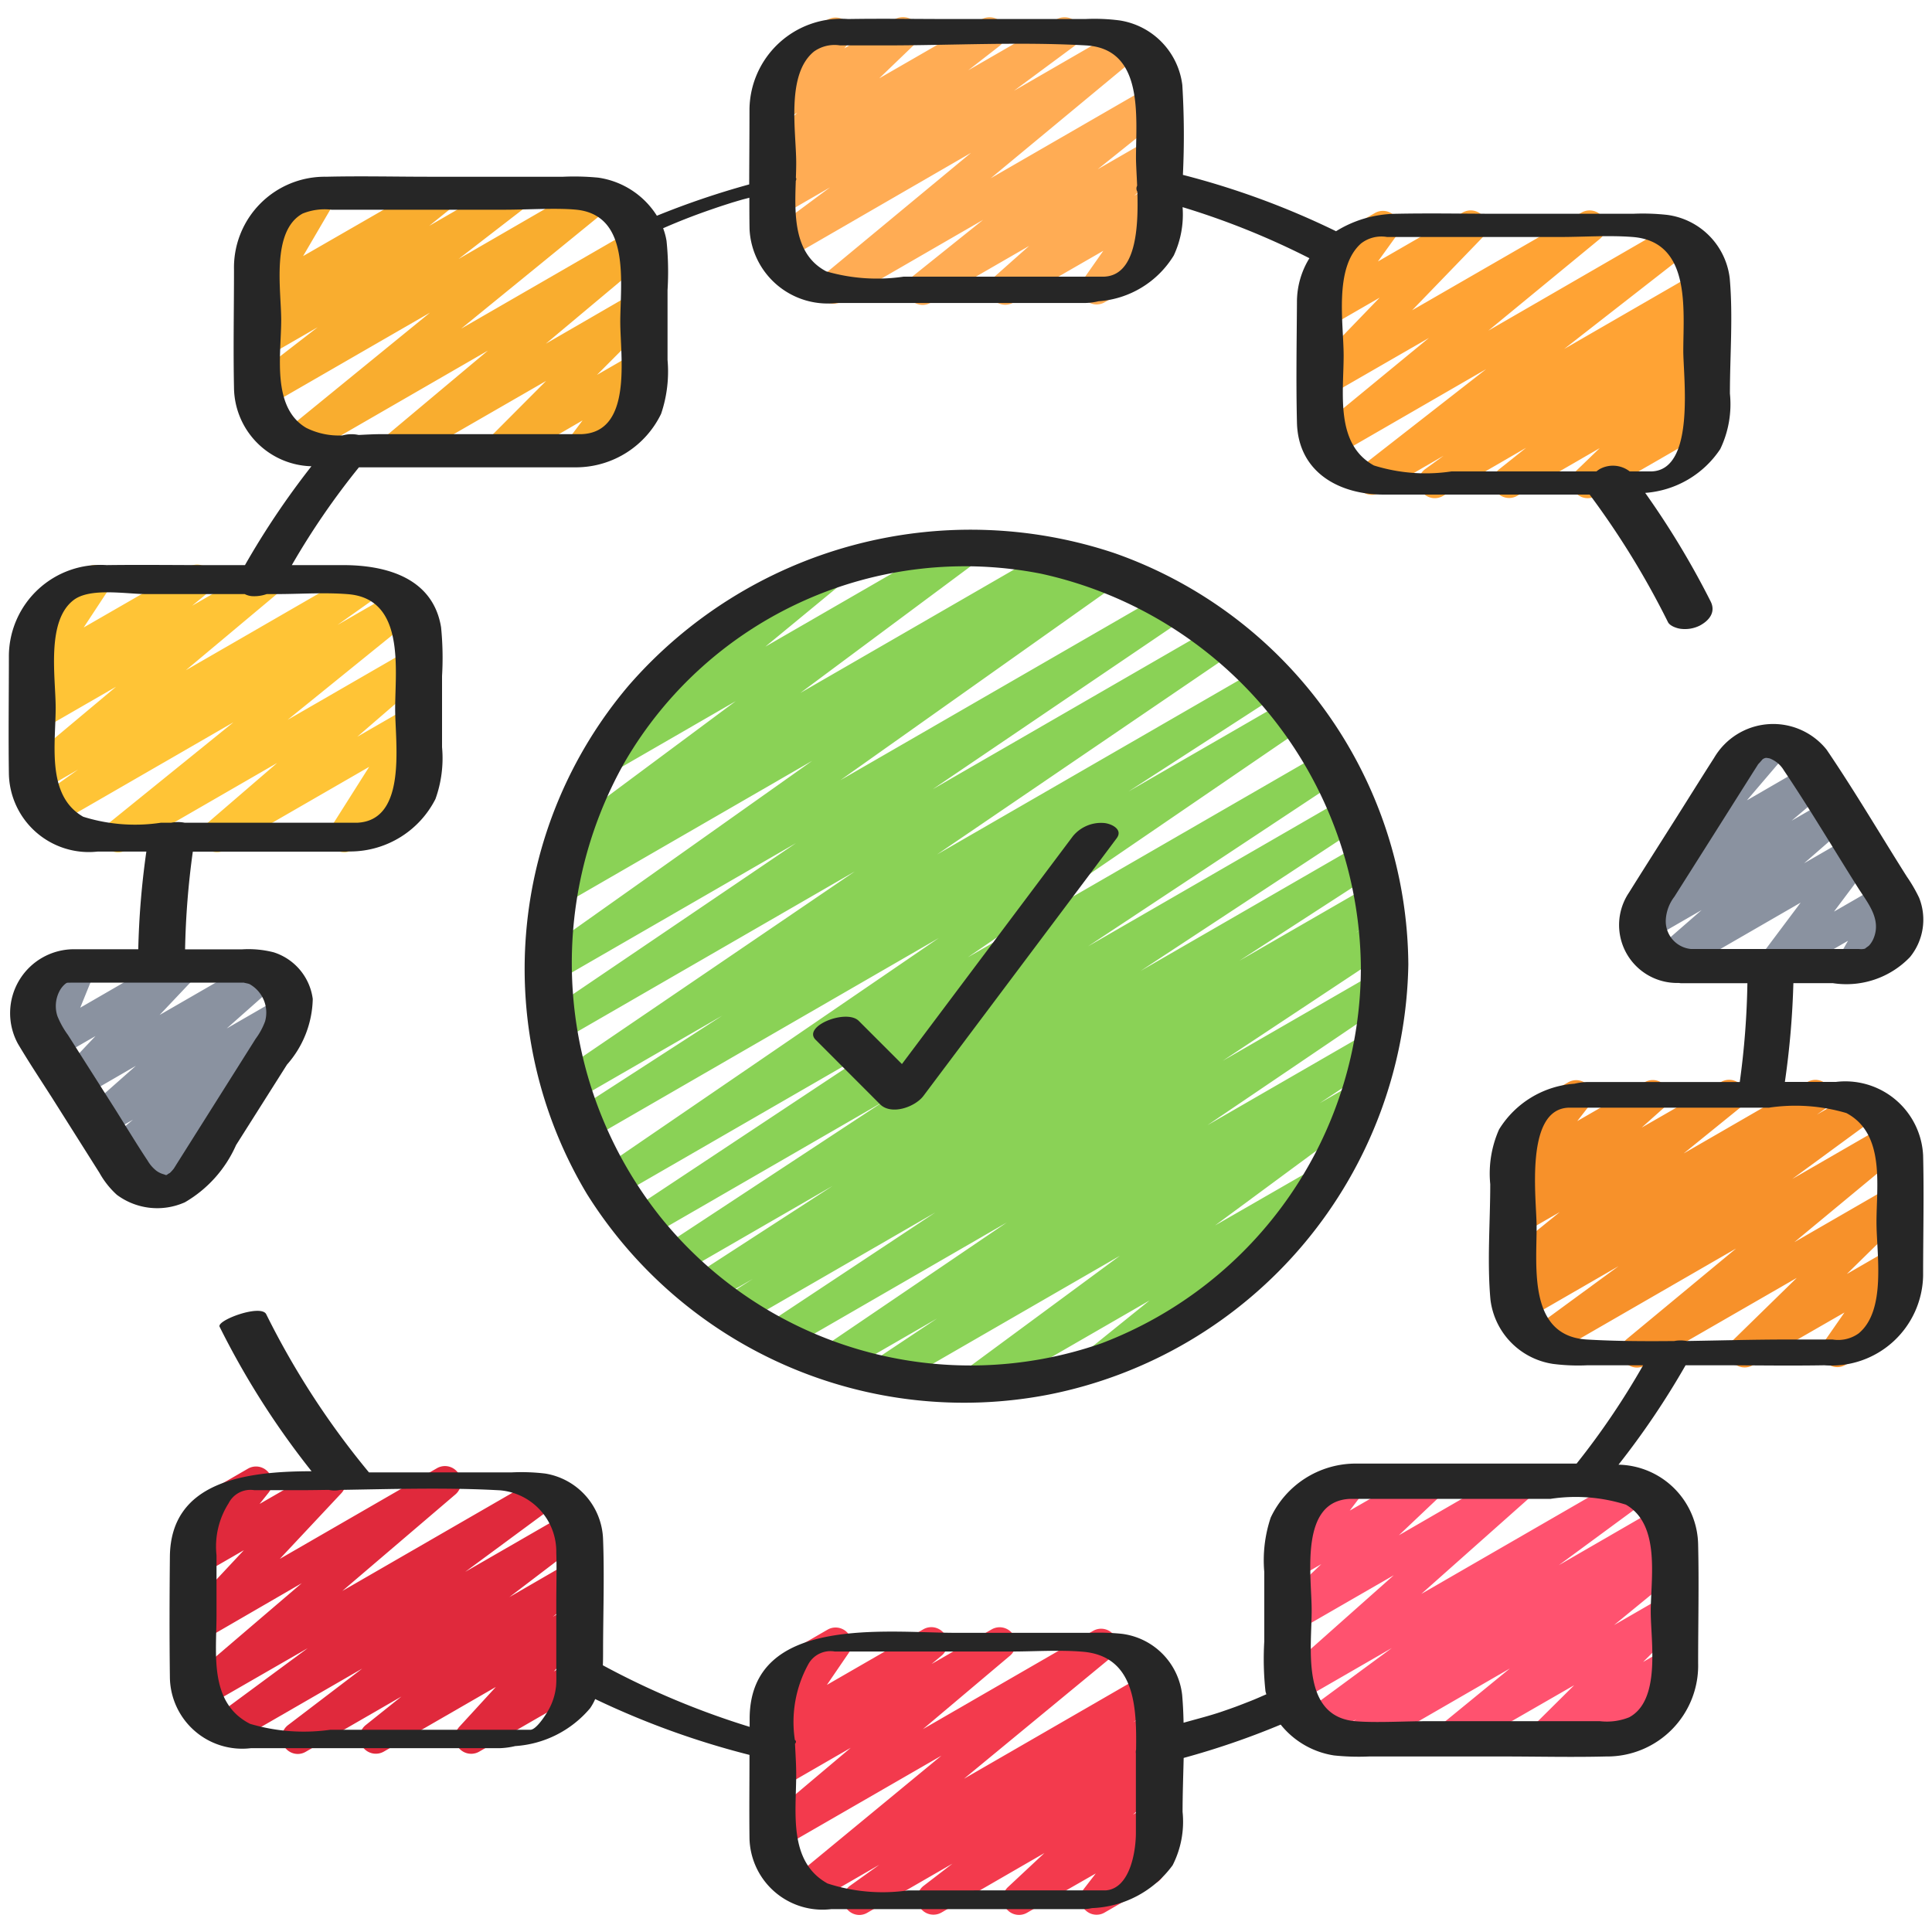 <svg id="Icons" xmlns="http://www.w3.org/2000/svg" viewBox="0 0 60 60"><defs><style>.cls-1{fill:#8a92a0;}.cls-2{fill:#e0293c;}.cls-3{fill:#f9ad2f;}.cls-4{fill:#ffa334;}.cls-5{fill:#ffc436;}.cls-6{fill:#ff526f;}.cls-7{fill:#f7912a;}.cls-8{fill:#f33a4d;}.cls-9{fill:#ffac54;}.cls-10{fill:#8ad256;}.cls-11{fill:#262626;}</style></defs><title>018 - Complete Agile Process</title><path class="cls-1" d="M55.092,30.471a.5.5,0,0,1-.4-.8l1.228-1.639-3.864,2.232a.5.5,0,0,1-.578-.81l1.367-1.191-1.541.889a.5.5,0,0,1-.574-.814l1.3-1.1a.51.51,0,0,1-.424-.178.5.5,0,0,1,0-.644l1.91-2.238a.481.481,0,0,1-.105-.127.5.5,0,0,1,.183-.683l1.281-.739a.5.5,0,0,1,.631.757l-1.254,1.469,1.9-1.1a.5.5,0,0,1,.574.814l-1.086.919,1.178-.681a.5.5,0,0,1,.579.81l-1.369,1.192,1.506-.869a.5.5,0,0,1,.651.733l-1.229,1.638,1.523-.878a.5.5,0,0,1,.6.078.5.5,0,0,1,.084.6l-.343.606a.493.493,0,0,1,.447.25.5.5,0,0,1-.183.682l-1.292.746a.5.5,0,0,1-.686-.678l.285-.5L55.342,30.4A.49.49,0,0,1,55.092,30.471Z"/><path class="cls-1" d="M4.347,37.247A.5.5,0,0,1,4,36.383l.486-.458-.616.355a.5.5,0,0,1-.569-.817l.829-.69-.889.513a.5.5,0,0,1-.581-.807L4.22,33.1l-1.726,1a.5.5,0,0,1-.613-.777l1.085-1.148-1.237.714a.5.5,0,0,1-.579-.056.5.5,0,0,1-.134-.564l.436-1.077-.037.022a.5.5,0,1,1-.5-.867l1.3-.748a.5.5,0,0,1,.713.621l-.436,1.075,2.94-1.7a.5.5,0,0,1,.613.776L4.957,31.521l3.058-1.764a.5.5,0,0,1,.581.806L7.042,31.939l1.67-.963a.5.5,0,0,1,.569.817L8.012,32.849a.5.5,0,0,1,.289.861L6.927,35a.5.5,0,0,1-.03.848L4.6,37.18A.489.489,0,0,1,4.347,37.247Z"/><path class="cls-2" d="M9.25,54.471a.5.5,0,0,1-.3-.9l2.3-1.752-4,2.308a.5.5,0,0,1-.547-.835l2.853-2.106-3.126,1.8a.5.5,0,0,1-.576-.812l3.516-3.006L6.279,50.959a.5.5,0,0,1-.615-.774l1.909-2.042-1.294.747a.5.5,0,0,1-.641-.744l.544-.683a.491.491,0,0,1-.291-.23.5.5,0,0,1,.182-.682l1.627-.94a.5.5,0,0,1,.642.744l-.28.351L9.984,45.6a.5.5,0,0,1,.616.774L8.689,48.413l4.88-2.816a.5.5,0,0,1,.576.812l-3.514,3,6.124-3.535a.5.5,0,0,1,.547.835l-2.854,2.106,3.122-1.8a.5.5,0,0,1,.553.83L15.818,49.6l1.9-1.1a.5.5,0,0,1,.561.823l-1.109.887.548-.317a.5.5,0,0,1,.618.771L17.2,51.908l.506-.291a.5.5,0,1,1,.5.865L14.88,54.4a.5.5,0,0,1-.618-.77l1.137-1.24L11.915,54.4a.5.5,0,0,1-.561-.823l1.112-.889L9.5,54.4A.493.493,0,0,1,9.25,54.471Z"/><path class="cls-3" d="M12.252,14.471a.5.5,0,0,1-.321-.883l3.222-2.7-5.716,3.3a.5.5,0,0,1-.567-.821L13.354,9.71l-5.026,2.9a.5.5,0,0,1-.556-.828l2.093-1.619-1.586.915a.5.5,0,0,1-.564-.821l.736-.595-.172.1A.5.5,0,0,1,7.6,9.077l.968-1.656a.5.5,0,0,1-.493-.87L9.7,5.611a.5.5,0,0,1,.682.685L9.413,7.953,13.5,5.6a.5.5,0,0,1,.565.821l-.736.594L15.776,5.6a.5.5,0,0,1,.556.828L14.241,8.043l4-2.313a.5.5,0,0,1,.566.821l-4.486,3.656,5.282-3.049a.5.5,0,0,1,.572.816l-3.224,2.7,2.765-1.6a.5.5,0,0,1,.6.785l-1.777,1.784,1.173-.676a.5.5,0,0,1,.649.733l-.617.821a.5.5,0,0,1,.169.926l-1.614.932a.5.5,0,0,1-.65-.733l.443-.59L15.781,14.4a.5.5,0,0,1-.6-.785l1.779-1.785L12.5,14.4A.493.493,0,0,1,12.252,14.471Z"/><path class="cls-4" d="M44.558,15.471a.5.5,0,0,1-.293-.906l.569-.413L42.854,15.3a.5.5,0,0,1-.558-.827l3.857-3.009-4.675,2.7a.5.5,0,0,1-.568-.818l3.467-2.852-3.1,1.787a.5.5,0,0,1-.609-.78l2.178-2.257-1.569.906a.5.5,0,0,1-.656-.725l.675-.938a.5.5,0,0,1-.225-.931l1.627-.94a.5.5,0,0,1,.656.725l-.561.779L45.426,6.6a.5.5,0,0,1,.609.78L43.856,9.635,49.119,6.6a.5.5,0,0,1,.568.818l-3.464,2.85L51.878,7a.5.5,0,0,1,.558.827l-3.859,3.01,4.114-2.375a.5.5,0,0,1,.543.838l-.57.413.057-.032a.5.5,0,0,1,.561.824l-.842.669.281-.161a.5.5,0,0,1,.6.793l-.713.688.117-.067a.5.5,0,0,1,.5.865L49.565,15.4a.5.5,0,0,1-.6-.793l.716-.69L47.115,15.4a.5.5,0,0,1-.561-.824l.843-.671-2.589,1.5A.5.5,0,0,1,44.558,15.471Z"/><path class="cls-5" d="M3.671,26.471a.5.5,0,0,1-.315-.889L7.25,22.431,1.734,25.615a.5.5,0,0,1-.539-.841L2.424,23.9l-1.113.643a.5.5,0,0,1-.572-.816l2.866-2.4L1.279,22.669a.5.5,0,0,1-.568-.818l.5-.413a.508.508,0,0,1-.546-.123A.5.5,0,0,1,.611,20.7l.8-1.221a.51.51,0,0,1-.522-.243.5.5,0,0,1,.182-.682l1.627-.94a.5.5,0,0,1,.668.707L2.6,19.486,5.875,17.6a.5.5,0,0,1,.568.818l-.477.394,2.1-1.212a.5.5,0,0,1,.572.815l-2.867,2.4,5.386-3.109a.5.5,0,0,1,.539.841l-1.216.862,1.783-1.028a.5.5,0,0,1,.564.821L8.933,22.355l3.787-2.186a.5.5,0,0,1,.576.811l-2.2,1.9,1.626-.938a.5.5,0,0,1,.61.085.5.5,0,0,1,.063.615L12.2,24.522l.31-.178a.5.5,0,0,1,.5.865L10.945,26.4a.5.5,0,0,1-.673-.7l1.193-1.885L6.984,26.4a.5.5,0,0,1-.576-.811l2.2-1.895L3.921,26.4A.493.493,0,0,1,3.671,26.471Z"/><path class="cls-6" d="M42.167,54.471a.5.5,0,0,1-.287-.909l.25-.175-1.028.592a.5.5,0,0,1-.546-.834l2.668-1.964-2.839,1.638a.5.5,0,0,1-.582-.806l3.482-3.093-3.006,1.734a.5.5,0,0,1-.593-.8l1.348-1.278-.755.436a.5.5,0,0,1-.648-.735l.608-.8a.5.5,0,0,1-.166-.926l1.627-.94a.5.5,0,0,1,.625.1.5.5,0,0,1,.024.633l-.431.569L44.2,45.6a.5.5,0,0,1,.594.8l-1.35,1.279L47.041,45.6a.5.5,0,0,1,.582.806L44.141,49.5l6.392-3.69a.5.5,0,0,1,.546.835l-2.668,1.963,3.1-1.792a.5.5,0,0,1,.537.842l-.282.2a.5.5,0,0,1,.515.845l-2.155,1.765,1.59-.918a.5.5,0,0,1,.6.787l-1.287,1.276.685-.394a.5.5,0,0,1,.634.752l-.493.595a.486.486,0,0,1,.242.211.5.5,0,0,1-.182.683l-1.614.932a.5.5,0,0,1-.635-.752l.134-.161L48.2,54.4a.5.5,0,0,1-.6-.787l1.287-1.277L45.3,54.4a.5.5,0,0,1-.567-.819l2.156-1.764L42.417,54.4A.5.5,0,0,1,42.167,54.471Z"/><path class="cls-7" d="M50.84,42.471a.5.5,0,0,1-.319-.885l3.395-2.813-5.719,3.3a.5.5,0,0,1-.546-.836l2.615-1.915-2.842,1.641a.5.5,0,0,1-.538-.841L47.2,39.9a.5.5,0,0,1-.486-.858l1.726-1.4-1.163.67a.5.5,0,0,1-.583-.8l.694-.619-.111.063a.5.5,0,0,1-.645-.739l.577-.743a.5.5,0,0,1-.138-.92l1.627-.94a.5.5,0,0,1,.646.74l-.36.462L51.094,33.6a.5.5,0,0,1,.583.8l-.694.619L53.451,33.6a.5.5,0,0,1,.565.821l-1.728,1.4L56.134,33.6a.5.5,0,0,1,.538.841l-.25.177,1.308-.756a.5.5,0,0,1,.546.836l-2.617,1.917,2.892-1.669a.5.5,0,0,1,.569.818l-3.393,2.811,2.994-1.728a.5.5,0,0,1,.6.79l-1.966,1.928,1.367-.79a.5.5,0,0,1,.66.718l-.718,1.032a.5.5,0,0,1,.259.933l-1.614.932a.5.5,0,0,1-.661-.718l.633-.911L54.431,42.4a.5.5,0,0,1-.6-.79L55.8,39.686,51.09,42.4A.493.493,0,0,1,50.84,42.471Z"/><path class="cls-8" d="M26.689,59.471a.5.5,0,0,1-.419-.229.5.5,0,0,1,.128-.678l.91-.652-2.076,1.2a.5.5,0,0,1-.568-.818l4.572-3.77L24.28,57.382a.5.5,0,0,1-.572-.815L26.42,54.28l-2.141,1.236a.5.5,0,0,1-.568-.818l.425-.352a.494.494,0,0,1-.473-.149.5.5,0,0,1-.047-.622l.747-1.094a.474.474,0,0,1-.472-.248.5.5,0,0,1,.182-.682l1.627-.94a.5.5,0,0,1,.663.715l-.683,1,3-1.73a.5.5,0,0,1,.568.817l-.317.264L30.8,50.6a.5.5,0,0,1,.572.814L28.662,53.7l5.28-3.049a.5.5,0,0,1,.569.819l-4.574,3.771,5.626-3.248a.5.5,0,0,1,.541.839l-.911.654.527-.3a.5.5,0,0,1,.553.829l-.9.69.348-.2a.5.5,0,0,1,.591.8l-1.124,1.049.533-.307a.5.5,0,0,1,.645.738l-.583.757a.494.494,0,0,1,.321.237.5.5,0,0,1-.182.683l-1.614.932a.494.494,0,0,1-.626-.1.5.5,0,0,1-.02-.635l.368-.477L31.9,59.4a.5.5,0,0,1-.591-.8l1.125-1.051-3.2,1.849a.5.5,0,0,1-.554-.829l.9-.692L26.939,59.4A.493.493,0,0,1,26.689,59.471Z"/><path class="cls-9" d="M28.656,9.471a.5.5,0,0,1-.312-.891l2.188-1.754-4.4,2.543a.5.5,0,0,1-.569-.817l4.594-3.806-5.708,3.3a.5.5,0,0,1-.548-.834l1.875-1.392-1.492.862a.5.5,0,0,1-.556-.827l.968-.754-.413.238a.5.5,0,0,1-.6-.792L24.761,3.5l-.482.277a.5.5,0,0,1-.633-.753l.484-.58a.489.489,0,0,1-.239-.211.5.5,0,0,1,.182-.682L25.7.611a.5.5,0,0,1,.634.753l-.115.139L27.788.6a.5.5,0,0,1,.6.792L27.305,2.433,30.485.6a.5.5,0,0,1,.557.827l-.972.756L32.813.6a.5.5,0,0,1,.548.834L31.488,2.82l3.3-1.906a.5.5,0,0,1,.569.817L30.767,5.536,35.72,2.677a.5.5,0,0,1,.562.823L34.091,5.256l1.63-.941a.5.5,0,0,1,.582.807l-1.077.956.495-.285a.5.5,0,0,1,.659.72l-.708,1.009a.5.5,0,0,1,.25.933l-1.614.932a.5.5,0,0,1-.66-.72l.617-.879L31.466,9.4a.5.5,0,0,1-.582-.806l1.077-.957L28.906,9.4A.493.493,0,0,1,28.656,9.471Z"/><path class="cls-10" d="M30.276,43.442a.5.5,0,0,1-.3-.9L34.778,39l-7.161,4.134a.5.5,0,0,1-.526-.85L29.1,40.947l-2.983,1.722a.5.5,0,0,1-.531-.847l5.681-3.857L24.386,41.94a.5.5,0,0,1-.527-.849l5.187-3.436L22.97,41.163a.5.5,0,0,1-.519-.854l.931-.593-1.276.735a.5.5,0,0,1-.521-.852l4.274-2.77L21.07,39.594a.5.5,0,0,1-.524-.851l6.875-4.522-7.3,4.217a.5.5,0,0,1-.526-.85L27.4,32.416l-8.2,4.733a.5.5,0,0,1-.532-.845l10.484-7.171L18.278,35.414a.5.5,0,0,1-.521-.852l4.674-3.021L17.89,34.162a.5.5,0,0,1-.532-.846l9.186-6.251-9.075,5.24a.5.5,0,0,1-.531-.847l7.783-5.275-7.437,4.293a.5.5,0,0,1-.539-.841l8.478-6.007-7.7,4.448A.5.5,0,0,1,17,27.225l.712-.464a.507.507,0,0,1-.483-.222.5.5,0,0,1,.119-.676l5.5-4.088-3.758,2.17a.5.5,0,0,1-.568-.818l2.95-2.435a.5.5,0,0,1-.129-.918L25.5,17.369a.5.5,0,0,1,.568.819l-2.3,1.895L29.8,16.6a.5.5,0,0,1,.549.834l-5.494,4.086,7.877-4.548a.5.5,0,0,1,.523.851l-.135.088.923-.532a.5.5,0,0,1,.539.841L26.1,24.229l10.117-5.84a.5.5,0,0,1,.53.846l-7.78,5.275,8.787-5.073a.5.5,0,0,1,.531.845L29.1,26.537l10.086-5.822a.5.5,0,0,1,.521.852l-4.664,3.015,4.968-2.868a.5.5,0,0,1,.532.846L30.056,29.73l11.02-6.362a.5.5,0,0,1,.527.85l-7.811,5.17,7.988-4.613a.5.5,0,0,1,.525.851l-6.884,4.528,6.809-3.93a.5.5,0,0,1,.522.852L38.485,29.84l4.028-2.324a.5.5,0,0,1,.518.854l-.935.6.533-.308a.5.5,0,0,1,.526.85l-5.183,3.433,4.68-2.7a.5.5,0,0,1,.532.847L37.5,34.943l4.966-2.866a.5.5,0,0,1,.526.85l-2.01,1.334,1.007-.581a.5.5,0,0,1,.547.835l-4.8,3.542L40.789,36.3a.5.5,0,0,1,.564.822L38.607,39.33a.5.5,0,0,1,.061.9L34.5,42.631a.5.5,0,0,1-.564-.822L35.7,40.387l-5.177,2.988A.491.491,0,0,1,30.276,43.442Z"/><path class="cls-11" d="M56.917,30.532a2.737,2.737,0,0,0,2.4-.81,1.839,1.839,0,0,0,.284-1.839,4.694,4.694,0,0,0-.382-.658c-.829-1.313-1.62-2.66-2.493-3.945a2.126,2.126,0,0,0-3.493.256c-.393.612-.777,1.231-1.166,1.846-.494.781-.992,1.56-1.481,2.344a1.8,1.8,0,0,0,1.443,2.8c.029,0,.061,0,.091,0s.066.009.1.009h2.047a25.209,25.209,0,0,1-.237,3.068h-4.74a1.849,1.849,0,0,0-.392.053,3,3,0,0,0-2.343,1.419,3.371,3.371,0,0,0-.274,1.7c0,1.182-.1,2.405.006,3.583a2.3,2.3,0,0,0,1.948,2A6.131,6.131,0,0,0,49.3,42.4h1.729a23.774,23.774,0,0,1-2.066,3.053h-6.9a2.92,2.92,0,0,0-2.6,1.677,4.167,4.167,0,0,0-.2,1.686v2.162a9.314,9.314,0,0,0,.037,1.54c.006.036.019.068.027.1-.156.067-.311.138-.469.2s-.322.127-.484.187l-.161.058-.256.089c-.393.135-.8.235-1.2.349-.006-.289-.019-.577-.044-.862a2.155,2.155,0,0,0-1.878-1.9,7.025,7.025,0,0,0-.984-.03H29.7c-2.169,0-6.393-.564-6.419,2.645,0,.092,0,.183,0,.275a25.116,25.116,0,0,1-4.559-1.912c.006-.134.007-.269.007-.406,0-1.165.044-2.339,0-3.5a2.14,2.14,0,0,0-1.8-2.049,6.223,6.223,0,0,0-1.031-.036H11.758c-.1,0-.2,0-.3,0a25.307,25.307,0,0,1-3.19-4.911c-.162-.326-1.548.188-1.448.388a25.351,25.351,0,0,0,2.856,4.488c-2.075,0-4.375.323-4.4,2.648-.012,1.249-.016,2.5,0,3.752a2.246,2.246,0,0,0,2.519,2.2h7.731A2.361,2.361,0,0,0,16,54.226a3.325,3.325,0,0,0,2.329-1.179,1.693,1.693,0,0,0,.155-.281A25.738,25.738,0,0,0,23.276,54.5c0,.86-.01,1.72,0,2.579a2.268,2.268,0,0,0,2.547,2.21h7.706l.065,0c.031,0,.062,0,.091,0s.03-.005.045-.006c.062,0,.124-.014.187-.025a3.253,3.253,0,0,0,2.5-1.331,2.974,2.974,0,0,0,.309-1.657c0-.552.021-1.114.034-1.676a24.676,24.676,0,0,0,3.013-1.035,2.634,2.634,0,0,0,1.658.958,7.378,7.378,0,0,0,1.093.032h4.135c1.074,0,2.151.027,3.225,0a2.825,2.825,0,0,0,2.853-2.906c0-1.223.029-2.45,0-3.673a2.524,2.524,0,0,0-2.473-2.483A25.092,25.092,0,0,0,52.347,42.4h1.085c1.074,0,2.151.019,3.225,0a2.848,2.848,0,0,0,3.067-2.78c0-1.246.03-2.5,0-3.741A2.419,2.419,0,0,0,57.016,33.6H55.431a26.271,26.271,0,0,0,.264-3.068ZM17.026,53.12c-.071.125-.364.593-.552.6H10.253a5.862,5.862,0,0,1-2.488-.185c-1.281-.654-1.041-2.179-1.041-3.372V48.3A2.5,2.5,0,0,1,7.1,46.685a.758.758,0,0,1,.8-.406H9.305c.3,0,.606-.006.91-.009a.819.819,0,0,0,.348,0c1.654-.026,3.32-.079,4.963.013a1.91,1.91,0,0,1,1.75,1.934c.017.52,0,1.044,0,1.564v2.075c0,.167.008.339-.007.506A1.9,1.9,0,0,1,17.026,53.12Zm18.25,3.8c0,.6-.19,1.734-.94,1.788H28.2a5.513,5.513,0,0,1-2.5-.215c-1.226-.678-.973-2.215-.973-3.388,0-.28-.02-.607-.037-.949.035-.044.045-.088-.005-.121A3.721,3.721,0,0,1,25.1,51.69a.783.783,0,0,1,.828-.4h5.456c.741,0,1.506-.056,2.245.006,1.633.138,1.671,1.744,1.653,3.037a.349.349,0,0,0-.006.129l0,.008c0,.145,0,.29,0,.423Zm15.989-6.869c0,.921.323,2.751-.671,3.282a1.863,1.863,0,0,1-.905.12H44.314c-.706,0-1.6.056-2.231,0-1.686-.152-1.348-2.278-1.348-3.443,0-1.07-.395-3.4,1.2-3.462h6.221a5.194,5.194,0,0,1,2.336.18C51.577,47.351,51.265,49.013,51.265,50.051Zm6.076-15.484c1.209.643.935,2.249.935,3.388,0,.983.315,2.735-.553,3.454a1.09,1.09,0,0,1-.809.191H55.506c-1.034,0-2.077.03-3.12.046a1.094,1.094,0,0,0-.346-.007L52,41.647c-.91.009-1.818.006-2.718-.047-1.818-.107-1.561-2.23-1.561-3.5,0-.835-.387-3.649.991-3.7h6.221A5.6,5.6,0,0,1,57.341,34.567ZM52,27.847,53.169,26l1.278-2.023c.049-.077.1-.155.146-.23.011-.016.02-.033.031-.048s.022-.028-.009.013c-.064.086.126-.132.118-.126a.227.227,0,0,1,.113-.05c.011,0,.1.011.121.02a.882.882,0,0,1,.435.372c.8,1.187,1.535,2.429,2.3,3.641.3.471.728.968.488,1.562a.762.762,0,0,1-.143.232c-.023.025-.177.121-.1.09a.46.46,0,0,1-.212.019c-.231,0-.461,0-.692,0h-4.53a.866.866,0,0,1-.78-.912A1.3,1.3,0,0,1,52,27.847Z"/><path class="cls-11" d="M6.5,17.55c-1.062,0-2.125-.014-3.187,0a2.844,2.844,0,0,0-3.037,2.8c0,1.228-.018,2.457,0,3.684a2.482,2.482,0,0,0,2.75,2.413H4.545a25.451,25.451,0,0,0-.251,3.033H2.347A1.985,1.985,0,0,0,.556,32.414c.336.567.7,1.116,1.056,1.672q.739,1.17,1.478,2.34a2.669,2.669,0,0,0,.538.679,2.1,2.1,0,0,0,2.116.232,3.853,3.853,0,0,0,1.587-1.775l1.582-2.5a3.175,3.175,0,0,0,.8-2.039A1.761,1.761,0,0,0,8.5,29.575a3.159,3.159,0,0,0-.983-.092H5.748a25.453,25.453,0,0,1,.24-3.033h4.741c.028,0,.062-.006.092-.007s.065,0,.092,0a2.977,2.977,0,0,0,2.61-1.628,3.743,3.743,0,0,0,.205-1.613V20.994a9.552,9.552,0,0,0-.03-1.513c-.252-1.541-1.715-1.931-3.042-1.931H9.063a23.332,23.332,0,0,1,2.084-3.037h6.784a2.94,2.94,0,0,0,2.6-1.661,4.091,4.091,0,0,0,.2-1.677V9.013A9.438,9.438,0,0,0,20.7,7.481a2.07,2.07,0,0,0-.106-.393c.505-.22.962-.4,1.522-.592q.238-.083.478-.159l.143-.046.038-.011c.074-.022.149-.045.224-.066.09-.027.182-.048.273-.073,0,.327,0,.654.006.98a2.428,2.428,0,0,0,2.711,2.288h7.731a1.857,1.857,0,0,0,.394-.053,2.984,2.984,0,0,0,2.339-1.423,3,3,0,0,0,.273-1.5,24.129,24.129,0,0,1,3.939,1.586,2.585,2.585,0,0,0-.387,1.361c-.008,1.246-.03,2.5,0,3.741.036,1.54,1.3,2.239,2.7,2.239h6.39A25.919,25.919,0,0,1,51.8,19.32c.063.126.293.2.413.21a1.036,1.036,0,0,0,.572-.1c.3-.159.506-.421.341-.751a26.217,26.217,0,0,0-2.033-3.372,3.063,3.063,0,0,0,2.331-1.361,3.213,3.213,0,0,0,.3-1.722c0-1.182.1-2.4-.006-3.583a2.251,2.251,0,0,0-1.939-1.967,6.883,6.883,0,0,0-1.065-.035H46.579c-1.074,0-2.151-.022-3.225,0a3.606,3.606,0,0,0-1.862.542,24.977,24.977,0,0,0-4.756-1.75,25.686,25.686,0,0,0-.018-2.79A2.317,2.317,0,0,0,34.768.634,6.042,6.042,0,0,0,33.7.591H29.566c-1.075,0-2.151-.018-3.226,0A2.847,2.847,0,0,0,23.276,3.38c0,.782-.007,1.564-.009,2.347A25.641,25.641,0,0,0,20.4,6.7a2.588,2.588,0,0,0-1.821-1.183,7.792,7.792,0,0,0-1.092-.028H13.353c-1.074,0-2.152-.026-3.226,0a2.82,2.82,0,0,0-2.86,2.881c0,1.224-.025,2.45,0,3.673a2.469,2.469,0,0,0,2.405,2.437A25.167,25.167,0,0,0,7.608,17.55ZM7.33,30.517c.082,0,.164,0,.246,0,0,.006.125.025.169.043a1.012,1.012,0,0,1,.488,1.157,2.142,2.142,0,0,1-.293.542L5.5,36.129c-.037.058-.072.118-.11.174l-.013.014a1.094,1.094,0,0,1-.109.117c.025-.021-.128.069-.049.035-.08.035-.043.03-.133,0a.688.688,0,0,1-.224-.106,1.1,1.1,0,0,1-.274-.313c-.345-.52-.668-1.056-1-1.584L2.109,32.14a2.664,2.664,0,0,1-.327-.587,1,1,0,0,1,.062-.766.729.729,0,0,1,.166-.217c.078-.065.067-.048.2-.053H7.33ZM43.075,7.36h5.376c.743,0,1.512-.058,2.253,0,1.822.141,1.572,2.256,1.572,3.535,0,.829.381,3.69-.98,3.745h-.684a.853.853,0,0,0-.934-.071,1.2,1.2,0,0,0-.1.071h-4.5a5.4,5.4,0,0,1-2.409-.184c-1.211-.664-.941-2.258-.941-3.411,0-1-.309-2.735.544-3.487A1.029,1.029,0,0,1,43.075,7.36ZM25.279,1.6a1.1,1.1,0,0,1,.809-.19H27.5c2.062,0,4.161-.116,6.221,0,1.816.1,1.558,2.222,1.558,3.486,0,.2.021.513.036.872a.185.185,0,0,0,.007.187c.035,1.13-.041,2.6-1.037,2.637H28.061a5.659,5.659,0,0,1-2.4-.164c-1.019-.534-.984-1.761-.947-2.813a.113.113,0,0,0,.013-.078c0-.007-.008-.01-.01-.015.006-.165.01-.325.01-.476C24.724,4.068,24.408,2.309,25.279,1.6ZM8.733,9.94c0-.924-.321-2.764.664-3.307a1.823,1.823,0,0,1,.9-.12h5.376c.706,0,1.6-.062,2.232,0,1.692.176,1.358,2.3,1.358,3.483,0,1.065.393,3.423-1.2,3.487H11.848c-.218,0-.461.013-.71.025a1.056,1.056,0,0,0-.5.014,2.262,2.262,0,0,1-1.129-.235C8.425,12.648,8.733,10.994,8.733,9.94Zm2.078,8.513c1.781.145,1.461,2.333,1.461,3.566,0,1.045.381,3.444-1.164,3.531H5.734a1.081,1.081,0,0,0-.417,0H5a5.375,5.375,0,0,1-2.415-.185c-1.153-.655-.856-2.276-.856-3.384,0-.934-.3-2.682.551-3.341.512-.4,1.636-.19,2.279-.19H7.6a.618.618,0,0,0,.22.064,1.171,1.171,0,0,0,.462-.064h.3C9.318,18.45,10.077,18.393,10.811,18.453Z"/><path class="cls-11" d="M32.555,43.313A13.86,13.86,0,0,0,43.737,29.955a13.641,13.641,0,0,0-9.123-12.776,14.075,14.075,0,0,0-15.087,4.107,13.6,13.6,0,0,0-1.3,15.793A13.818,13.818,0,0,0,32.555,43.313ZM19.418,23.637a12.221,12.221,0,0,1,12.918-5.819,12.632,12.632,0,0,1,9.927,12.227,12.492,12.492,0,0,1-8.045,11.669,12.36,12.36,0,0,1-13.731-3.949A12.675,12.675,0,0,1,19.418,23.637Z"/><path class="cls-11" d="M27.33,34.293c.352.352,1.091.085,1.349-.26l5.252-7,.748-1c.212-.282-.181-.462-.406-.475a1.133,1.133,0,0,0-.952.409l-5.252,7-.059.078-1.34-1.34c-.385-.385-1.76.166-1.34.586Z"/></svg>